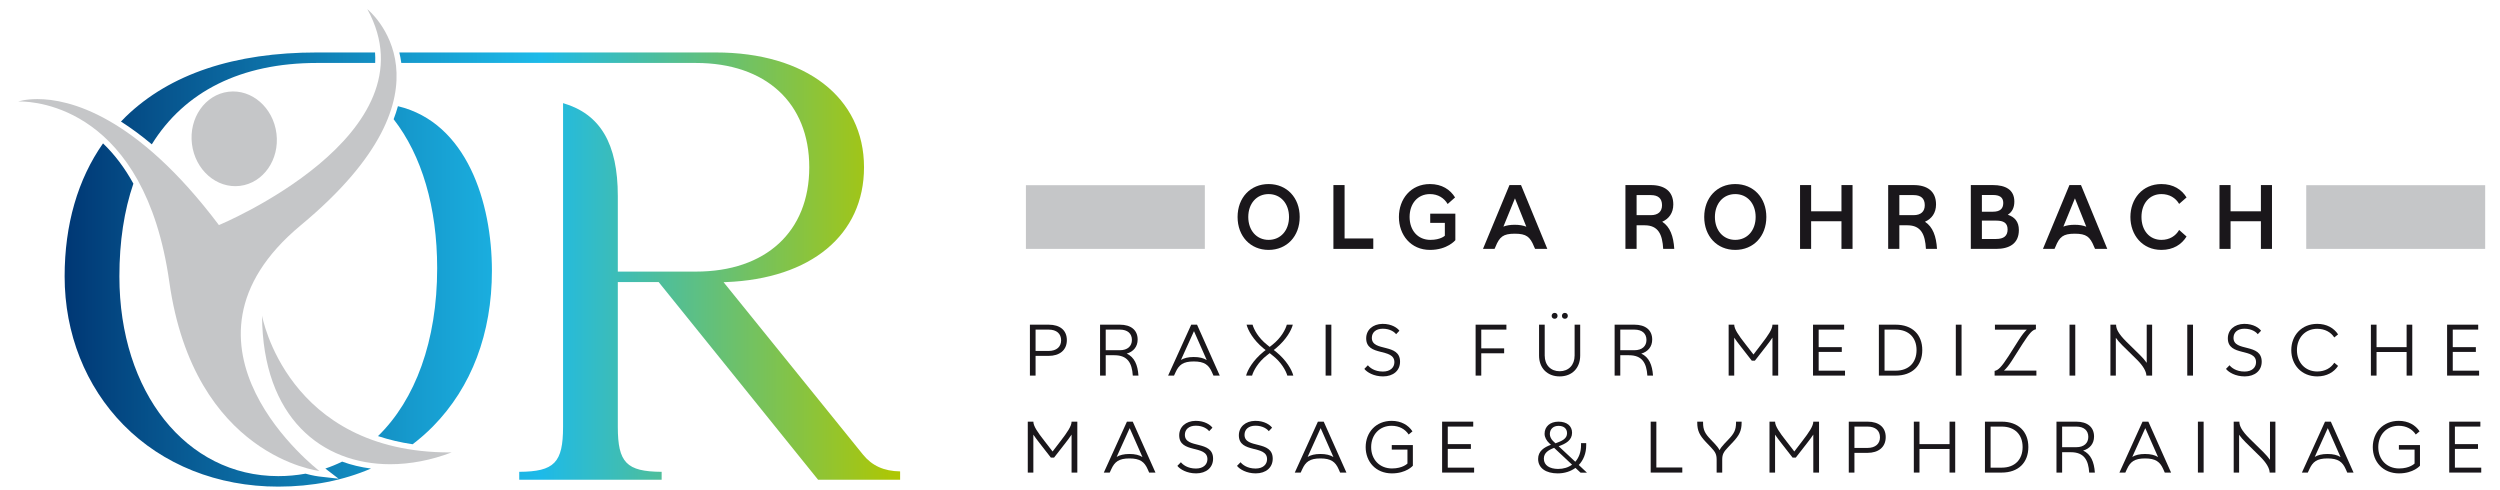 <?xml version="1.0" encoding="UTF-8" standalone="no"?>
<svg xmlns="http://www.w3.org/2000/svg" xmlns:xlink="http://www.w3.org/1999/xlink" xmlns:serif="http://www.serif.com/" width="260" height="51" viewBox="0 0 989 195" version="1.1" xml:space="preserve" style="fill-rule:evenodd;clip-rule:evenodd;stroke-linejoin:round;stroke-miterlimit:2;">
    <g transform="matrix(1,0,0,1,-26,-21)">
        <g>
            <path d="M447.672,156.246C447.672,160.328 444.682,162.513 440.44,162.513L435.235,162.513L435.235,170.355L432.983,170.355L432.983,150.107L440.44,150.107C444.938,150.107 447.672,152.325 447.672,156.246ZM445.391,156.342C445.391,153.707 443.622,152.068 440.44,152.068L435.235,152.068L435.235,160.553L440.44,160.553C443.622,160.553 445.391,158.849 445.391,156.342Z" style="fill:rgb(26,23,27);fill-rule:nonzero;"/>
            <path d="M476.145,170.355L473.895,170.355C473.574,165.342 471.838,162.256 466.567,162.256L463.129,162.256L463.129,170.355L460.878,170.355L460.878,150.107L468.753,150.107C473.124,150.107 475.824,152.228 475.824,156.021C475.824,158.881 474.12,160.842 471.486,161.613C474.537,163.028 475.855,166.081 476.145,170.355ZM463.128,152.068L463.128,160.264L468.752,160.264C471.838,160.264 473.542,158.624 473.542,156.182C473.542,153.643 471.838,152.068 468.752,152.068L463.128,152.068Z" style="fill:rgb(26,23,27);fill-rule:nonzero;"/>
            <path d="M508.475,170.355L505.967,170.355L505.356,168.973C504.071,166.081 502.337,164.73 498.127,164.73C493.915,164.73 492.243,166.081 490.927,168.973L490.284,170.355L487.938,170.355L497.129,150.107L499.441,150.107L508.475,170.355ZM503.299,164.185L498.223,152.679L493.047,164.121C494.3,163.382 495.908,162.964 498.126,162.964C500.375,162.963 502.047,163.381 503.299,164.185Z" style="fill:rgb(26,23,27);fill-rule:nonzero;"/>
            <path d="M525.857,160.874L526.725,160.199L525.857,159.524C521.711,156.085 519.718,152.357 519.14,150.107L521.519,150.107C522.065,152.036 523.768,155.314 527.303,158.11L528.332,158.946L529.393,158.11C532.927,155.314 534.598,152.036 535.145,150.107L537.524,150.107C536.945,152.357 534.953,156.021 530.807,159.492L529.938,160.167L530.807,160.842C535.017,164.249 537.169,168.138 537.717,170.355L535.339,170.355C534.792,168.459 532.96,164.988 529.36,162.256L528.333,161.42L527.271,162.256C523.704,164.987 521.871,168.459 521.326,170.355L518.948,170.355C519.526,168.138 521.647,164.313 525.857,160.874Z" style="fill:rgb(26,23,27);fill-rule:nonzero;"/>
            <rect x="550.569" y="150.107" width="2.281" height="20.248" style="fill:rgb(26,23,27);fill-rule:nonzero;"/>
            <path d="M565.963,167.688L567.376,166.241C568.05,167.109 569.915,168.748 573.355,168.748C576.247,168.748 577.917,167.173 577.917,165.019C577.917,159.202 566.702,162.93 566.702,155.538C566.702,152.227 569.273,149.85 573.192,149.785C576.921,149.753 579.203,151.489 579.91,152.517L578.593,153.899C578.046,153.128 576.312,151.713 573.289,151.713C570.525,151.713 568.949,153.224 568.949,155.345C568.949,161.066 580.168,157.305 580.168,164.826C580.168,168.361 577.468,170.675 573.418,170.675C569.723,170.677 567.022,169.038 565.963,167.688Z" style="fill:rgb(26,23,27);fill-rule:nonzero;"/>
            <path d="M610.215,150.107L622.459,150.107L622.459,152.068L612.462,152.068L612.462,159.525L621.56,159.525L621.56,161.485L612.462,161.485L612.462,170.355L610.215,170.355L610.215,150.107Z" style="fill:rgb(26,23,27);fill-rule:nonzero;"/>
            <path d="M635.441,162.385L635.441,150.107L637.691,150.107L637.691,162.385C637.691,166.177 640.101,168.62 643.637,168.62C647.171,168.62 649.581,166.178 649.581,162.385L649.581,150.107L651.799,150.107L651.799,162.385C651.799,167.335 648.584,170.677 643.637,170.677C638.687,170.677 635.441,167.334 635.441,162.385ZM640.455,146.604C640.455,145.929 640.937,145.415 641.643,145.415C642.382,145.415 642.799,145.929 642.799,146.604C642.799,147.247 642.352,147.761 641.643,147.761C640.938,147.761 640.455,147.279 640.455,146.604ZM644.537,146.604C644.537,145.929 645.019,145.415 645.695,145.415C646.432,145.415 646.883,145.929 646.883,146.604C646.883,147.247 646.432,147.761 645.725,147.761C645.02,147.761 644.537,147.279 644.537,146.604Z" style="fill:rgb(26,23,27);fill-rule:nonzero;"/>
            <path d="M680.756,170.355L678.505,170.355C678.185,165.342 676.448,162.256 671.179,162.256L667.74,162.256L667.74,170.355L665.49,170.355L665.49,150.107L673.363,150.107C677.735,150.107 680.435,152.228 680.435,156.021C680.435,158.881 678.732,160.842 676.095,161.613C679.148,163.028 680.465,166.081 680.756,170.355ZM667.739,152.068L667.739,160.264L673.362,160.264C676.448,160.264 678.151,158.624 678.151,156.182C678.151,153.643 676.448,152.068 673.362,152.068L667.739,152.068Z" style="fill:rgb(26,23,27);fill-rule:nonzero;"/>
            <path d="M730.534,170.355L728.252,170.355L728.252,155.25C727.576,156.278 726.741,157.404 725.81,158.592L721.278,164.41L720.026,164.41L715.494,158.592C714.56,157.404 713.726,156.278 713.052,155.282L713.052,170.355L710.832,170.355L710.832,150.107L713.052,150.107C713.052,151.843 714.754,154.35 717.517,157.853L720.701,161.967L723.85,157.853C726.582,154.318 728.253,151.843 728.253,150.107L730.534,150.107L730.534,170.355Z" style="fill:rgb(26,23,27);fill-rule:nonzero;"/>
            <path d="M744.381,150.107L756.756,150.107L756.756,152.068L746.63,152.068L746.63,159.042L755.824,159.042L755.824,160.938L746.63,160.938L746.63,168.395L757.109,168.395L757.109,170.355L744.381,170.355L744.381,150.107Z" style="fill:rgb(26,23,27);fill-rule:nonzero;"/>
            <path d="M787.831,160.199C787.831,166.466 783.782,170.355 777.256,170.355L770.571,170.355L770.571,150.107L777.256,150.107C783.782,150.107 787.831,153.996 787.831,160.199ZM785.55,160.199C785.55,155.314 782.496,152.068 777.256,152.068L772.822,152.068L772.822,168.395L777.256,168.395C782.496,168.395 785.55,165.149 785.55,160.199Z" style="fill:rgb(26,23,27);fill-rule:nonzero;"/>
            <rect x="801.166" y="150.107" width="2.282" height="20.248" style="fill:rgb(26,23,27);fill-rule:nonzero;"/>
            <path d="M833.208,168.363L833.208,170.355L816.594,170.355L816.594,168.491C818.007,168.202 819.196,167.141 822.088,162.674L826.267,156.086C827.455,154.222 828.452,152.968 829.383,152.101L816.721,152.101L816.721,150.108L833.016,150.108L833.016,151.94C831.601,152.229 830.574,153.29 827.68,157.757L823.503,164.346C822.313,166.21 821.284,167.495 820.321,168.364L833.208,168.364L833.208,168.363Z" style="fill:rgb(26,23,27);fill-rule:nonzero;"/>
            <rect x="846.382" y="150.107" width="2.283" height="20.248" style="fill:rgb(26,23,27);fill-rule:nonzero;"/>
            <path d="M879.228,150.107L879.228,170.355L876.946,170.355C876.913,168.716 875.694,166.499 873.155,163.992L867.271,158.207C866.276,157.21 865.441,156.247 864.797,155.314L864.797,170.355L862.643,170.355L862.643,150.107L864.894,150.107C864.894,151.843 865.89,153.771 868.88,156.76L874.47,162.256C875.532,163.317 876.4,164.313 877.075,165.277L877.075,150.107L879.228,150.107Z" style="fill:rgb(26,23,27);fill-rule:nonzero;"/>
            <rect x="893.203" y="150.107" width="2.282" height="20.248" style="fill:rgb(26,23,27);fill-rule:nonzero;"/>
            <path d="M908.598,167.688L910.011,166.241C910.687,167.109 912.55,168.748 915.99,168.748C918.882,168.748 920.552,167.173 920.552,165.019C920.552,159.202 909.334,162.93 909.334,155.538C909.334,152.227 911.906,149.85 915.828,149.785C919.556,149.753 921.837,151.489 922.545,152.517L921.229,153.899C920.681,153.128 918.946,151.713 915.924,151.713C913.159,151.713 911.586,153.224 911.586,155.345C911.586,161.066 922.803,157.305 922.803,164.826C922.803,168.361 920.103,170.675 916.053,170.675C912.357,170.677 909.659,169.038 908.598,167.688Z" style="fill:rgb(26,23,27);fill-rule:nonzero;"/>
            <path d="M934.563,160.231C934.563,154.381 938.645,149.785 944.88,149.785C948.672,149.785 951.533,151.456 953.172,153.963L951.662,155.185C950.31,153.096 947.933,151.746 944.88,151.746C940.091,151.746 936.813,155.313 936.813,160.231C936.813,165.149 940.091,168.716 944.88,168.716C947.934,168.716 950.311,167.366 951.662,165.245L953.172,166.498C951.533,169.005 948.672,170.676 944.88,170.676C938.646,170.677 934.563,166.081 934.563,160.231Z" style="fill:rgb(26,23,27);fill-rule:nonzero;"/>
            <path d="M982.675,150.107L982.675,170.355L980.424,170.355L980.424,160.971L968.467,160.971L968.467,170.355L966.22,170.355L966.22,150.107L968.467,150.107L968.467,159.042L980.424,159.042L980.424,150.107L982.675,150.107Z" style="fill:rgb(26,23,27);fill-rule:nonzero;"/>
            <path d="M996.522,150.107L1008.89,150.107L1008.89,152.068L998.773,152.068L998.773,159.042L1007.96,159.042L1007.96,160.938L998.773,160.938L998.773,168.395L1009.25,168.395L1009.25,170.355L996.522,170.355L996.522,150.107Z" style="fill:rgb(26,23,27);fill-rule:nonzero;"/>
            <path d="M451.834,208.919L449.55,208.919L449.55,193.813C448.875,194.842 448.04,195.966 447.108,197.156L442.577,202.973L441.322,202.973L436.792,197.156C435.86,195.967 435.023,194.842 434.35,193.845L434.35,208.919L432.133,208.919L432.133,188.671L434.35,188.671C434.35,190.406 436.053,192.914 438.818,196.417L441.999,200.531L445.149,196.417C447.88,192.881 449.551,190.407 449.551,188.671L451.834,188.671L451.834,208.919Z" style="fill:rgb(26,23,27);fill-rule:nonzero;"/>
            <path d="M482.908,208.919L480.401,208.919L479.79,207.537C478.504,204.644 476.77,203.294 472.56,203.294C468.35,203.294 466.677,204.644 465.361,207.537L464.717,208.919L462.371,208.919L471.562,188.671L473.875,188.671L482.908,208.919ZM477.732,202.748L472.656,191.242L467.48,202.684C468.733,201.945 470.341,201.526 472.559,201.526C474.809,201.526 476.48,201.945 477.732,202.748Z" style="fill:rgb(26,23,27);fill-rule:nonzero;"/>
            <path d="M491.613,206.251L493.027,204.805C493.703,205.673 495.565,207.312 499.005,207.312C501.899,207.312 503.569,205.737 503.569,203.583C503.569,197.766 492.351,201.494 492.351,194.102C492.351,190.791 494.921,188.413 498.844,188.349C502.573,188.317 504.855,190.052 505.561,191.08L504.245,192.462C503.697,191.691 501.962,190.276 498.94,190.276C496.177,190.276 494.602,191.786 494.602,193.908C494.602,199.629 505.819,195.868 505.819,203.389C505.819,206.924 503.119,209.238 499.069,209.238C495.375,209.24 492.674,207.601 491.613,206.251Z" style="fill:rgb(26,23,27);fill-rule:nonzero;"/>
            <path d="M515.331,206.251L516.745,204.805C517.42,205.673 519.283,207.312 522.723,207.312C525.616,207.312 527.286,205.737 527.286,203.583C527.286,197.766 516.069,201.494 516.069,194.102C516.069,190.791 518.64,188.413 522.562,188.349C526.291,188.317 528.572,190.052 529.279,191.08L527.963,192.462C527.415,191.691 525.681,190.276 522.658,190.276C519.894,190.276 518.32,191.786 518.32,193.908C518.32,199.629 529.536,195.868 529.536,203.389C529.536,206.924 526.837,209.238 522.787,209.238C519.092,209.24 516.393,207.601 515.331,206.251Z" style="fill:rgb(26,23,27);fill-rule:nonzero;"/>
            <path d="M558.845,208.919L556.339,208.919L555.729,207.537C554.443,204.644 552.707,203.294 548.497,203.294C544.287,203.294 542.616,204.644 541.298,207.537L540.655,208.919L538.308,208.919L547.501,188.671L549.814,188.671L558.845,208.919ZM553.672,202.748L548.592,191.242L543.418,202.684C544.672,201.945 546.278,201.526 548.496,201.526C550.747,201.526 552.418,201.945 553.672,202.748Z" style="fill:rgb(26,23,27);fill-rule:nonzero;"/>
            <path d="M566.493,198.795C566.493,192.945 570.574,188.35 576.809,188.35C580.601,188.35 583.462,190.021 585.102,192.528L583.591,193.782C582.24,191.693 579.863,190.31 576.809,190.31C571.987,190.31 568.678,193.878 568.678,198.795C568.678,203.712 572.021,207.28 576.969,207.28C581.244,207.28 583.109,205.32 583.109,205.32L583.109,199.792L576.874,199.792L576.874,197.992L585.263,197.992L585.263,206.188C585.263,206.188 582.693,209.241 576.908,209.241C570.574,209.24 566.493,204.644 566.493,198.795Z" style="fill:rgb(26,23,27);fill-rule:nonzero;"/>
            <path d="M596.893,188.671L609.267,188.671L609.267,190.631L599.143,190.631L599.143,197.605L608.335,197.605L608.335,199.501L599.143,199.501L599.143,206.958L609.621,206.958L609.621,208.918L596.893,208.918L596.893,188.671Z" style="fill:rgb(26,23,27);fill-rule:nonzero;"/>
            <path d="M651.943,208.951L649.917,207.055C648.021,208.437 645.612,209.241 642.878,209.241L642.847,209.241C638.25,209.241 635.071,207.184 635.071,203.488C635.071,200.403 637.416,198.86 640.18,197.863L639.504,197.253C638.413,196.224 637.642,194.906 637.642,193.492C637.642,190.599 639.827,188.671 643.168,188.671C646.513,188.671 648.569,190.375 648.569,193.074C648.569,196.031 646.125,197.445 643.231,198.442L649.854,204.612C651.299,202.973 652.135,200.723 652.135,198.024L652.135,197.22L654.192,197.22L654.192,198.056C654.192,201.238 653.099,203.97 651.235,205.898L654.482,208.951L651.943,208.951ZM648.569,205.769L641.431,199.084C639.183,199.951 637.35,201.044 637.35,203.391C637.35,206.09 639.698,207.44 642.975,207.473C645.159,207.473 647.057,206.894 648.569,205.769ZM639.729,193.62C639.729,194.648 640.309,195.677 640.985,196.352L641.98,197.285C644.584,196.352 646.575,195.452 646.575,193.267C646.575,191.435 645.29,190.343 643.201,190.343C641.08,190.342 639.729,191.628 639.729,193.62Z" style="fill:rgb(26,23,27);fill-rule:nonzero;"/>
            <path d="M679.834,188.671L682.085,188.671L682.085,206.894L692.402,206.894L692.402,208.919L679.834,208.919L679.834,188.671Z" style="fill:rgb(26,23,27);fill-rule:nonzero;"/>
            <path d="M715.991,188.671L715.991,189.089C715.991,192.303 714.994,194.167 712.615,196.706L710.622,198.828C708.822,200.724 708.277,201.656 708.277,203.809L708.277,208.919L706.058,208.919L706.058,203.809C706.058,201.656 705.544,200.724 703.745,198.828L701.72,196.706C699.342,194.167 698.346,192.303 698.346,189.089L698.346,188.671L700.659,188.671L700.659,189.057C700.659,192.014 701.495,193.46 703.616,195.678L705.352,197.51C706.187,198.41 706.797,199.181 707.216,200.017C707.633,199.182 708.243,198.41 709.079,197.51L710.814,195.678C712.936,193.461 713.771,192.014 713.771,189.057L713.771,188.671L715.991,188.671Z" style="fill:rgb(26,23,27);fill-rule:nonzero;"/>
            <path d="M746.777,208.919L744.494,208.919L744.494,193.813C743.82,194.842 742.983,195.966 742.052,197.156L737.521,202.973L736.266,202.973L731.735,197.156C730.804,195.967 729.966,194.842 729.293,193.845L729.293,208.919L727.077,208.919L727.077,188.671L729.293,188.671C729.293,190.406 730.996,192.914 733.762,196.417L736.944,200.531L740.093,196.417C742.823,192.881 744.495,190.407 744.495,188.671L746.777,188.671L746.777,208.919Z" style="fill:rgb(26,23,27);fill-rule:nonzero;"/>
            <path d="M773.288,194.81C773.288,198.892 770.301,201.077 766.059,201.077L760.849,201.077L760.849,208.919L758.601,208.919L758.601,188.671L766.059,188.671C770.558,188.671 773.288,190.889 773.288,194.81ZM771.007,194.906C771.007,192.271 769.238,190.632 766.059,190.632L760.849,190.632L760.849,199.117L766.059,199.117C769.238,199.116 771.007,197.413 771.007,194.906Z" style="fill:rgb(26,23,27);fill-rule:nonzero;"/>
            <path d="M800.925,188.671L800.925,208.919L798.674,208.919L798.674,199.534L786.718,199.534L786.718,208.919L784.47,208.919L784.47,188.671L786.718,188.671L786.718,197.606L798.674,197.606L798.674,188.671L800.925,188.671Z" style="fill:rgb(26,23,27);fill-rule:nonzero;"/>
            <path d="M830.009,198.763C830.009,205.03 825.96,208.919 819.436,208.919L812.751,208.919L812.751,188.671L819.436,188.671C825.96,188.671 830.009,192.56 830.009,198.763ZM827.727,198.763C827.727,193.878 824.674,190.632 819.436,190.632L814.999,190.632L814.999,206.959L819.436,206.959C824.674,206.958 827.727,203.712 827.727,198.763Z" style="fill:rgb(26,23,27);fill-rule:nonzero;"/>
            <path d="M856.456,208.919L854.207,208.919C853.886,203.905 852.148,200.82 846.879,200.82L843.44,200.82L843.44,208.919L841.192,208.919L841.192,188.671L849.065,188.671C853.435,188.671 856.135,190.792 856.135,194.585C856.135,197.445 854.432,199.406 851.795,200.177C854.849,201.591 856.167,204.644 856.456,208.919ZM843.439,190.631L843.439,198.827L849.064,198.827C852.148,198.827 853.851,197.187 853.851,194.745C853.851,192.206 852.148,190.631 849.064,190.631L843.439,190.631Z" style="fill:rgb(26,23,27);fill-rule:nonzero;"/>
            <path d="M886.763,208.919L884.255,208.919L883.644,207.537C882.358,204.644 880.624,203.294 876.414,203.294C872.202,203.294 870.531,204.644 869.215,207.537L868.571,208.919L866.226,208.919L875.416,188.671L877.729,188.671L886.763,208.919ZM881.587,202.748L876.511,191.242L871.335,202.684C872.587,201.945 874.196,201.526 876.413,201.526C878.663,201.526 880.334,201.945 881.587,202.748Z" style="fill:rgb(26,23,27);fill-rule:nonzero;"/>
            <rect x="897.429" y="188.671" width="2.281" height="20.248" style="fill:rgb(26,23,27);fill-rule:nonzero;"/>
            <path d="M928.249,188.671L928.249,208.919L925.968,208.919C925.935,207.28 924.714,205.062 922.175,202.555L916.292,196.77C915.297,195.774 914.46,194.81 913.818,193.877L913.818,208.919L911.665,208.919L911.665,188.671L913.916,188.671C913.916,190.406 914.911,192.335 917.9,195.324L923.492,200.82C924.553,201.881 925.42,202.877 926.095,203.841L926.095,188.671L928.249,188.671Z" style="fill:rgb(26,23,27);fill-rule:nonzero;"/>
            <path d="M959.324,208.919L956.816,208.919L956.205,207.537C954.919,204.644 953.186,203.294 948.976,203.294C944.763,203.294 943.092,204.644 941.777,207.537L941.133,208.919L938.787,208.919L947.977,188.671L950.29,188.671L959.324,208.919ZM954.148,202.748L949.072,191.242L943.896,202.684C945.15,201.945 946.757,201.526 948.975,201.526C951.225,201.526 952.896,201.945 954.148,202.748Z" style="fill:rgb(26,23,27);fill-rule:nonzero;"/>
            <path d="M966.97,198.795C966.97,192.945 971.053,188.35 977.288,188.35C981.08,188.35 983.939,190.021 985.58,192.528L984.068,193.782C982.72,191.693 980.34,190.31 977.288,190.31C972.468,190.31 969.155,193.878 969.155,198.795C969.155,203.712 972.498,207.28 977.449,207.28C981.723,207.28 983.588,205.32 983.588,205.32L983.588,199.792L977.353,199.792L977.353,197.992L985.74,197.992L985.74,206.188C985.74,206.188 983.17,209.241 977.385,209.241C971.053,209.24 966.97,204.644 966.97,198.795Z" style="fill:rgb(26,23,27);fill-rule:nonzero;"/>
            <path d="M997.371,188.671L1009.75,188.671L1009.75,190.631L999.622,190.631L999.622,197.605L1008.81,197.605L1008.81,199.501L999.622,199.501L999.622,206.958L1010.1,206.958L1010.1,208.918L997.371,208.918L997.371,188.671Z" style="fill:rgb(26,23,27);fill-rule:nonzero;"/>
        </g>
        <g>
            <path d="M515.562,107.282C515.562,99.627 520.655,94.189 527.894,94.189C535.171,94.189 540.265,99.627 540.265,107.282C540.265,114.936 535.171,120.375 527.894,120.375C520.655,120.375 515.562,114.936 515.562,107.282ZM536.015,107.282C536.015,101.964 532.721,98.177 527.895,98.177C523.108,98.177 519.814,101.964 519.814,107.282C519.814,112.6 523.108,116.386 527.895,116.386C532.721,116.387 536.015,112.6 536.015,107.282Z" style="fill:rgb(26,23,27);fill-rule:nonzero;"/>
            <path d="M553.668,94.592L558.111,94.592L558.111,115.823L569.524,115.823L569.524,119.972L553.668,119.972L553.668,94.592Z" style="fill:rgb(26,23,27);fill-rule:nonzero;"/>
            <path d="M579.713,107.282C579.713,100.151 584.425,94.189 592.045,94.189C596.794,94.189 600.089,96.364 602.042,99.507L599.093,102.125C597.715,99.748 595.263,98.177 592.045,98.177C587.22,98.177 583.965,101.924 583.965,107.282C583.965,112.64 587.258,116.386 592.236,116.386C596.297,116.386 597.981,114.734 597.981,114.734L597.981,109.618L592.161,109.618L592.161,105.952L602.156,105.952L602.156,116.507C602.156,116.507 599.016,120.375 592.083,120.375C584.425,120.375 579.713,114.413 579.713,107.282Z" style="fill:rgb(26,23,27);fill-rule:nonzero;"/>
            <path d="M638.729,119.972L633.866,119.972L633.482,119.125C631.875,115.178 630.457,113.929 625.784,113.929C621.149,113.929 619.731,115.178 618.124,119.125L617.742,119.972L613.145,119.972L623.677,94.592L628.272,94.592L638.729,119.972ZM630.38,111.149L625.86,99.868L621.265,111.109C622.491,110.626 623.947,110.383 625.784,110.383C627.662,110.384 629.155,110.666 630.38,111.149Z" style="fill:rgb(26,23,27);fill-rule:nonzero;"/>
            <path d="M689.206,119.972L684.803,119.972C684.495,114.251 682.886,110.585 677.411,110.585L674.23,110.585L674.23,119.972L669.788,119.972L669.788,94.592L679.899,94.592C685.337,94.592 688.824,97.05 688.824,102.287C688.824,105.711 687.061,108.007 684.417,109.176C687.521,111.189 688.898,114.896 689.206,119.972ZM674.23,98.58L674.23,106.557L679.899,106.557C682.809,106.557 684.342,105.106 684.342,102.608C684.342,99.909 682.809,98.58 679.899,98.58L674.23,98.58Z" style="fill:rgb(26,23,27);fill-rule:nonzero;"/>
            <path d="M701.118,107.282C701.118,99.627 706.211,94.189 713.45,94.189C720.727,94.189 725.821,99.627 725.821,107.282C725.821,114.936 720.727,120.375 713.45,120.375C706.211,120.375 701.118,114.936 701.118,107.282ZM721.57,107.282C721.57,101.964 718.276,98.177 713.45,98.177C708.663,98.177 705.368,101.964 705.368,107.282C705.368,112.6 708.663,116.386 713.45,116.386C718.276,116.387 721.57,112.6 721.57,107.282Z" style="fill:rgb(26,23,27);fill-rule:nonzero;"/>
            <path d="M760.099,94.592L760.099,119.972L755.694,119.972L755.694,108.974L743.63,108.974L743.63,119.972L739.225,119.972L739.225,94.592L743.63,94.592L743.63,105.026L755.694,105.026L755.694,94.592L760.099,94.592Z" style="fill:rgb(26,23,27);fill-rule:nonzero;"/>
            <path d="M793.685,119.972L789.282,119.972C788.974,114.251 787.367,110.585 781.889,110.585L778.709,110.585L778.709,119.972L774.268,119.972L774.268,94.592L784.379,94.592C789.817,94.592 793.302,97.05 793.302,102.287C793.302,105.711 791.54,108.007 788.898,109.176C791.999,111.189 793.379,114.896 793.685,119.972ZM778.709,98.58L778.709,106.557L784.379,106.557C787.288,106.557 788.82,105.106 788.82,102.608C788.82,99.909 787.288,98.58 784.379,98.58L778.709,98.58Z" style="fill:rgb(26,23,27);fill-rule:nonzero;"/>
            <path d="M826.24,112.479C826.24,117.917 822.37,119.972 817.202,119.972L807.129,119.972L807.129,94.592L815.9,94.592C820.879,94.592 824.44,96.404 824.44,101.158C824.44,103.656 823.483,105.348 821.836,106.395C824.517,107.282 826.24,109.095 826.24,112.479ZM811.534,98.54L811.534,105.187L815.899,105.187C818.58,105.187 820.034,104.139 820.034,101.723C820.034,99.427 818.542,98.54 815.899,98.54L811.534,98.54ZM821.759,112.237C821.759,109.578 820.034,108.733 817.278,108.733L811.535,108.733L811.535,116.025L817.203,116.025C820.228,116.024 821.759,114.815 821.759,112.237Z" style="fill:rgb(26,23,27);fill-rule:nonzero;"/>
            <path d="M861.396,119.972L856.533,119.972L856.15,119.125C854.542,115.178 853.125,113.929 848.453,113.929C843.816,113.929 842.4,115.178 840.792,119.125L840.409,119.972L835.814,119.972L846.344,94.592L850.941,94.592L861.396,119.972ZM853.048,111.149L848.529,99.868L843.932,111.109C845.158,110.626 846.614,110.383 848.453,110.383C850.329,110.384 851.822,110.666 853.048,111.149Z" style="fill:rgb(26,23,27);fill-rule:nonzero;"/>
            <path d="M870.588,107.282C870.588,100.151 875.299,94.189 882.92,94.189C887.669,94.189 890.964,96.364 892.917,99.507L889.968,102.086C888.59,99.709 886.138,98.177 882.92,98.177C878.171,98.177 874.992,101.924 874.992,107.282C874.992,112.64 878.171,116.386 882.92,116.386C886.138,116.386 888.59,114.855 889.968,112.438L892.917,115.056C890.964,118.199 887.669,120.374 882.92,120.374C875.299,120.375 870.588,114.413 870.588,107.282Z" style="fill:rgb(26,23,27);fill-rule:nonzero;"/>
            <path d="M926.889,94.592L926.889,119.972L922.484,119.972L922.484,108.974L910.42,108.974L910.42,119.972L906.017,119.972L906.017,94.592L910.42,94.592L910.42,105.026L922.484,105.026L922.484,94.592L926.889,94.592Z" style="fill:rgb(26,23,27);fill-rule:nonzero;"/>
        </g>
        <rect x="940.508" y="94.644" width="71.155" height="25.329" style="fill:rgb(197,198,200);"/>
        <rect x="431.392" y="94.644" width="71.153" height="25.329" style="fill:rgb(197,198,200);"/>
        <g id="XMLID_5_">
            <g id="XMLID_8_">
                <path d="M169.507,24.634C169.507,24.634 208.76,56.025 143.078,110.545C85.341,158.467 150.424,208.268 150.424,208.268C150.424,208.268 100.603,202.623 90.773,133.131C80.975,63.892 37.727,61.356 31.447,61.356C30.953,61.356 30.69,61.372 30.69,61.372C30.69,61.372 33.396,60.4 38.321,60.4C50.785,60.4 77.463,66.614 110.491,110.507C110.491,110.507 197.003,74.617 169.507,24.634" style="fill:rgb(197,198,200);fill-rule:nonzero;"/>
            </g>
            <g id="XMLID_7_">
                <path d="M133.38,74.135C134.647,84.473 128.152,93.774 118.87,94.915C109.588,96.055 101.036,88.599 99.767,78.262C98.496,67.926 104.992,58.622 114.273,57.483C123.558,56.342 132.109,63.799 133.38,74.135Z" style="fill:rgb(197,198,200);fill-rule:nonzero;"/>
            </g>
            <g id="XMLID_6_">
                <path d="M127.637,146.518C127.637,146.518 137.404,200.908 202.325,200.908C202.556,200.908 202.778,200.908 203.009,200.905C194.911,203.998 186.603,205.596 178.601,205.596C151.495,205.597 127.885,187.261 127.637,146.518" style="fill:rgb(197,198,200);fill-rule:nonzero;"/>
            </g>
        </g>
        <g>
            <path d="M366.612,201.782L311.168,133.212L312.117,133.175C345.979,131.854 367.016,114.358 367.016,87.517C367.016,59.781 343.864,41.86 308.033,41.86L182.228,41.86C182.555,43.186 182.824,44.576 183.015,46.036L300.174,46.036C327.973,46.036 345.245,61.931 345.245,87.517C345.245,113.105 327.973,128.999 300.174,128.999L269.112,128.999L269.112,98.964C269.112,78.13 262.19,66.365 247.34,62.005L247.34,190.716C247.34,204.947 243.902,208.54 229.915,208.62L229.915,211.77L286.542,211.77L286.542,208.62C272.551,208.54 269.112,204.947 269.112,190.716L269.112,133.175L285.364,133.175L348.754,211.77L381.368,211.77L381.368,208.445C374.928,208.346 370.229,206.223 366.612,201.782Z" style="fill:url(#_Linear1);fill-rule:nonzero;"/>
            <path d="M149.475,46.035L172.63,46.035C172.695,44.643 172.677,43.251 172.574,41.859L149.474,41.859C116.629,41.859 91.091,50.408 73.576,67.27C72.877,67.943 72.213,68.645 71.542,69.342C75.427,71.804 79.524,74.793 83.805,78.392C96.787,57.422 119.209,46.035 149.475,46.035Z" style="fill:url(#_Linear2);fill-rule:nonzero;"/>
            <path d="M152.81,207.316L158.078,211.353L150.178,210.458C149.975,210.436 148.03,210.199 144.934,209.356C141.449,209.991 137.835,210.328 134.097,210.328C97.488,210.328 70.915,176.93 70.915,130.915C70.915,117.046 72.821,104.711 76.481,94.019C73.064,87.802 69.04,82.455 64.409,78.016C54.392,92.26 49.141,110.267 49.141,130.916C49.141,153.641 57.457,174.616 72.563,189.977C88.11,205.793 109.965,214.505 134.096,214.505C147.559,214.505 159.962,212.048 170.969,207.32C166.945,206.809 163.11,205.884 159.49,204.563C157.338,205.627 155.107,206.539 152.81,207.316Z" style="fill:url(#_Linear3);fill-rule:nonzero;"/>
            <path d="M197.279,127.669C197.279,156.625 188.558,180.001 173.753,194.413C178.09,195.855 182.679,196.945 187.532,197.656C190.379,195.48 193.092,193.116 195.631,190.534C210.954,174.949 219.053,153.566 219.053,128.696C219.053,101.506 209.059,69.779 181.676,63.222C181.206,64.94 180.634,66.669 179.967,68.407C191.184,82.801 197.279,103.426 197.279,127.669Z" style="fill:url(#_Linear4);fill-rule:nonzero;"/>
        </g>
    </g>
    <defs>
        <linearGradient id="_Linear1" x1="0" y1="0" x2="1" y2="0" gradientUnits="userSpaceOnUse" gradientTransform="matrix(332.228,0,0,332.228,49.142,126.814)"><stop offset="0" style="stop-color:rgb(0,55,116);stop-opacity:1"/><stop offset="0.09" style="stop-color:rgb(5,78,136);stop-opacity:1"/><stop offset="0.42" style="stop-color:rgb(22,155,206);stop-opacity:1"/><stop offset="0.57" style="stop-color:rgb(29,186,233);stop-opacity:1"/><stop offset="1" style="stop-color:rgb(176,199,0);stop-opacity:1"/></linearGradient>
        <linearGradient id="_Linear2" x1="0" y1="0" x2="1" y2="0" gradientUnits="userSpaceOnUse" gradientTransform="matrix(332.229,0,0,332.229,49.141,60.126)"><stop offset="0" style="stop-color:rgb(0,55,116);stop-opacity:1"/><stop offset="0.09" style="stop-color:rgb(5,78,136);stop-opacity:1"/><stop offset="0.42" style="stop-color:rgb(22,155,206);stop-opacity:1"/><stop offset="0.57" style="stop-color:rgb(29,186,233);stop-opacity:1"/><stop offset="1" style="stop-color:rgb(176,199,0);stop-opacity:1"/></linearGradient>
        <linearGradient id="_Linear3" x1="0" y1="0" x2="1" y2="0" gradientUnits="userSpaceOnUse" gradientTransform="matrix(332.23,0,0,332.23,49.141,146.261)"><stop offset="0" style="stop-color:rgb(0,55,116);stop-opacity:1"/><stop offset="0.09" style="stop-color:rgb(5,78,136);stop-opacity:1"/><stop offset="0.42" style="stop-color:rgb(22,155,206);stop-opacity:1"/><stop offset="0.57" style="stop-color:rgb(29,186,233);stop-opacity:1"/><stop offset="1" style="stop-color:rgb(176,199,0);stop-opacity:1"/></linearGradient>
        <linearGradient id="_Linear4" x1="0" y1="0" x2="1" y2="0" gradientUnits="userSpaceOnUse" gradientTransform="matrix(332.231,0,0,332.231,49.141,130.439)"><stop offset="0" style="stop-color:rgb(0,55,116);stop-opacity:1"/><stop offset="0.09" style="stop-color:rgb(5,78,136);stop-opacity:1"/><stop offset="0.42" style="stop-color:rgb(22,155,206);stop-opacity:1"/><stop offset="0.57" style="stop-color:rgb(29,186,233);stop-opacity:1"/><stop offset="1" style="stop-color:rgb(176,199,0);stop-opacity:1"/></linearGradient>
    </defs>
</svg>
